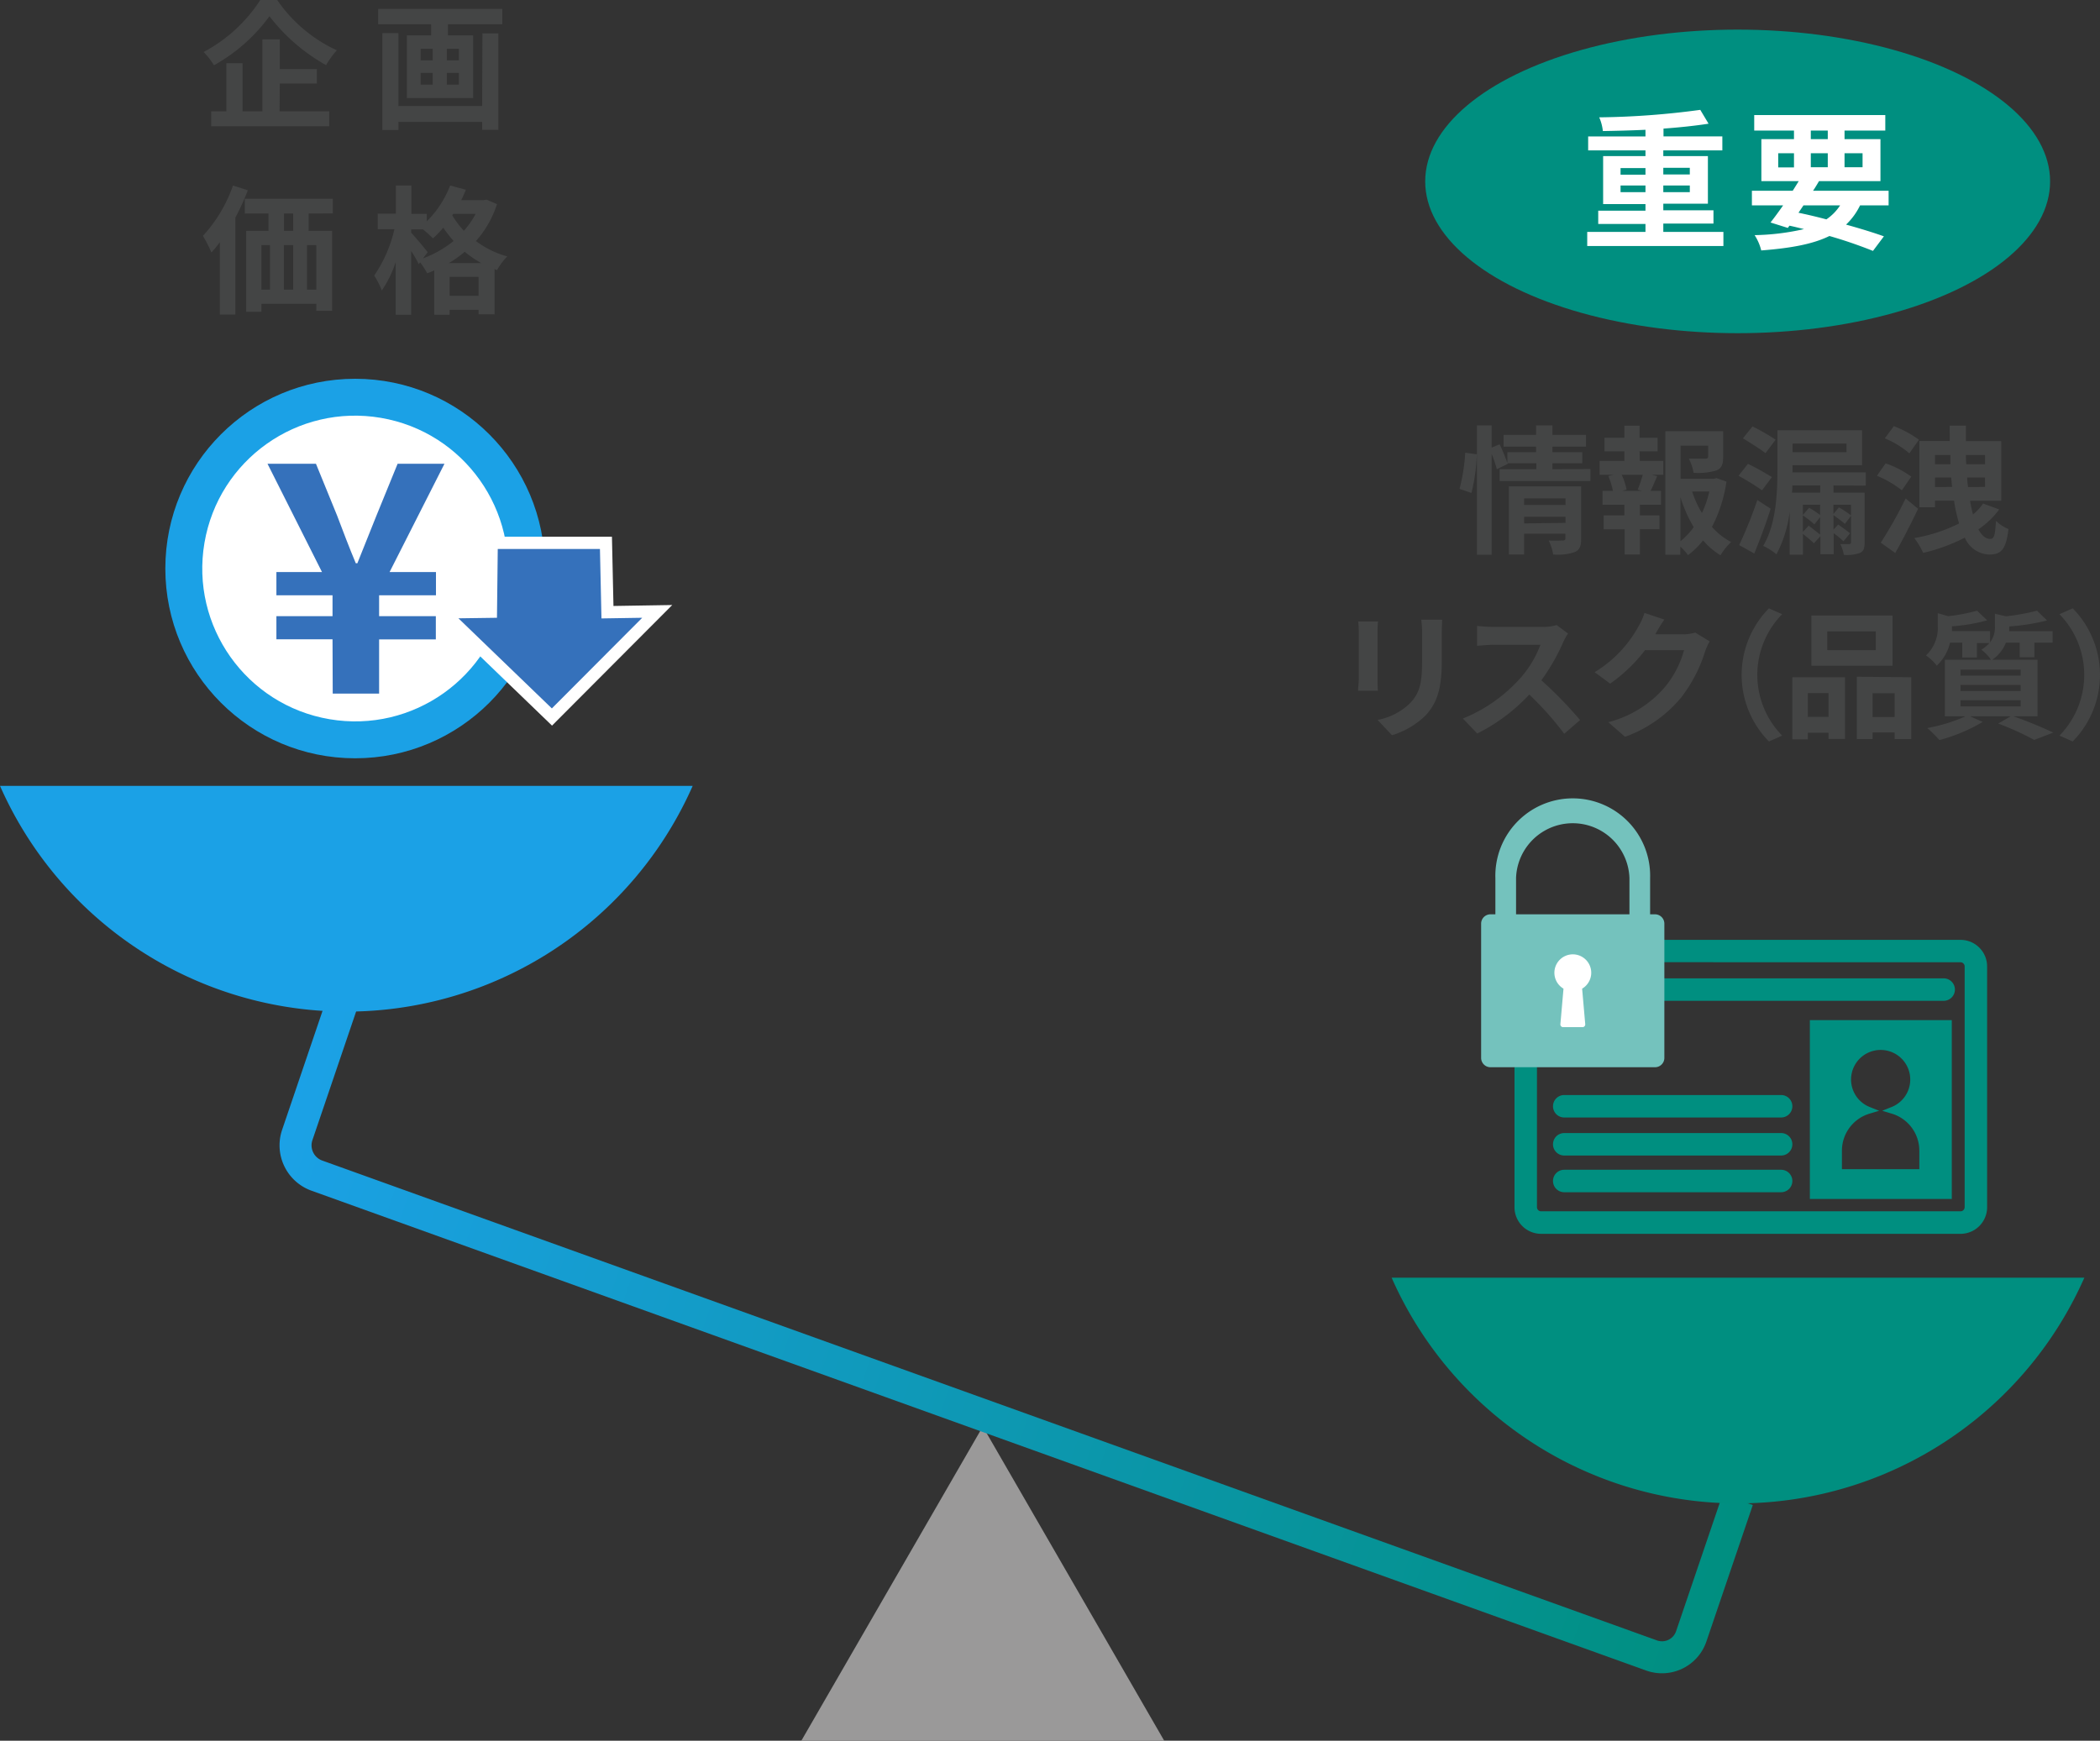 <svg xmlns="http://www.w3.org/2000/svg" xmlns:xlink="http://www.w3.org/1999/xlink" width="316.9" height="262.73" viewBox="0 0 316.9 262.73"><rect x="0" y="0" width="316.9" height="262.73" fill="#333333" stroke="none"/><defs><style>.cls-1{fill:#444545;}.cls-2{fill:#9a9999;}.cls-3{fill:none;stroke-width:4.83px;stroke:url(#名称未設定グラデーション_5);}.cls-3,.cls-7,.cls-9{stroke-miterlimit:10;}.cls-4{fill:#1ba1e6;}.cls-5,.cls-9{fill:#008f80;}.cls-6{fill:#fff;}.cls-7,.cls-8{fill:#3571bb;}.cls-7{stroke:#fff;stroke-width:1.85px;}.cls-9{stroke:#008f80;stroke-width:1.07px;}.cls-10{fill:#74c2bd;}</style><linearGradient id="名称未設定グラデーション_5" x1="463.9" y1="59.31" x2="692.24" y2="59.31" gradientTransform="translate(-375.74 -40.2) rotate(18.8)" gradientUnits="userSpaceOnUse"><stop offset="0" stop-color="#1ba1e6"/><stop offset="1" stop-color="#008f80"/></linearGradient></defs><g id="Layer_2" data-name="Layer 2"><g id="コンテンツ"><path class="cls-1" d="M220.25,73.79a27.6,27.6,0,0,0,.86-5.46l1.75.23a28.06,28.06,0,0,1-.81,5.84Zm19.75-3V72.6H226.3V70.82h5.54v-.9h-4.33l0,.11-1.63.79a17.89,17.89,0,0,0-.78-2.3V83.73h-2.23V64.21h2.23v3.35l1.2-.5a24.9,24.9,0,0,1,1.17,2.84V68.25h4.33v-.84h-4.9V65.64h4.9V64.21h2.47v1.43h5.06v1.77h-5.06v.84h4.5v1.67h-4.5v.9Zm-1.4,10.55c0,1.08-.21,1.67-1,2a8.1,8.1,0,0,1-3.22.35,7.72,7.72,0,0,0-.67-2.11c.86.06,1.84,0,2.12,0s.39-.08.39-.33v-.7H230v3.14h-2.3V73.4h10.9ZM230,75.22v1h6.25v-1Zm6.25,3.7V78H230v1Z"/><path class="cls-1" d="M247.46,69.57H251v2.09h-1.73l.81.21c-.35.77-.67,1.59-1,2.22h1.57v2.09h-3.18v1.61h2.95v2.09h-2.95v3.81h-2.3V79.88H242V77.79h3.12V76.18h-3.29V74.09h1.57a11.72,11.72,0,0,0-.69-2.24l.75-.19h-2.07V69.57h3.73V68.12h-3V66.07h3V64.25h2.3v1.82h2.72v2.05h-2.72Zm-.32,4.33a20.29,20.29,0,0,0,.76-2.24h-3.18a8.92,8.92,0,0,1,.73,2.24l-.67.19h3Zm13.39-1.21a21.38,21.38,0,0,1-2.19,6.84,10.19,10.19,0,0,0,2.9,2.28,9,9,0,0,0-1.61,2A11,11,0,0,1,257,81.56a11.46,11.46,0,0,1-2.28,2.23,7.11,7.11,0,0,0-1.15-1.29v1.23h-2.26V65.09h8.72V69c0,1.07-.23,1.68-1,2a9.61,9.61,0,0,1-3.46.36,8.16,8.16,0,0,0-.71-2.14c1,0,2.18,0,2.49,0s.42-.09.42-.32V67.27h-4.16v5h5l.42-.11Zm-6.94,9a10.74,10.74,0,0,0,2-2.13,20.45,20.45,0,0,1-2-4.52Zm1.76-7.51a15.43,15.43,0,0,0,1.48,3.25,15.38,15.38,0,0,0,1.11-3.25Z"/><path class="cls-1" d="M265.9,74a38.64,38.64,0,0,0-3.55-2.19l1.42-1.8a38.54,38.54,0,0,1,3.62,2Zm1.3,2.78c-.71,2.26-1.63,4.71-2.47,6.76l-2.28-1.27a64.83,64.83,0,0,0,2.74-6.8Zm-.78-8.38c-.75-.61-2.32-1.57-3.4-2.24l1.44-1.8a32.57,32.57,0,0,1,3.49,2Zm10.26,4.87v1.09h4.7v7.51c0,.9-.16,1.32-.71,1.59a6,6,0,0,1-2.43.29,6.32,6.32,0,0,0-.52-1.63c.57,0,1.15,0,1.32,0s.29-.08.29-.27v-4l-.92,1.22c-.4-.36-1.15-.9-1.73-1.32v2.19l.71-.77c.6.4,1.38,1,1.8,1.32l-1,1.21a15.75,15.75,0,0,0-1.48-1.23v3.18h-2V80.93L273.73,82c-.36-.37-1.07-.94-1.66-1.42v3.14h-2V77.25a18.47,18.47,0,0,1-2,6.42,8.57,8.57,0,0,0-2-1.28c2-3.32,2.15-8.12,2.15-11.52V64.94H281v5.28H270.5V71.3h11.05v2Zm-2,0h-4.21c0,.36,0,.71-.06,1.09h4.27Zm-4.17-6.32v1.3h8.14v-1.3ZM273,76.64a14.43,14.43,0,0,1,1.66,1.09V76.18h-2.6v1.55Zm-.06,2.7c.52.39,1.28,1,1.72,1.34V78.06l-.86,1.09a16,16,0,0,0-1.74-1.36v2.49Zm3.73-3.16v1.4l.83-1a14,14,0,0,1,1.82,1.21V76.18Z"/><path class="cls-1" d="M287,74a16.13,16.13,0,0,0-3.76-2.19l1.31-1.87a14.48,14.48,0,0,1,3.87,2Zm2.45,2.79c-1.05,2.21-2.28,4.62-3.45,6.67l-2.18-1.55a66.75,66.75,0,0,0,3.75-6.67Zm-1.32-8.37a14.19,14.19,0,0,0-3.7-2.26l1.36-1.84a15.93,15.93,0,0,1,3.79,2.05Zm13.56,8.47a12.76,12.76,0,0,1-3.14,3c.5.92,1.09,1.45,1.76,1.45s.75-.65.9-2.72a5.81,5.81,0,0,0,1.88,1.23c-.38,3.08-1.09,3.85-2.91,3.85a4.16,4.16,0,0,1-3.68-2.55,27.6,27.6,0,0,1-6.28,2.3,12.52,12.52,0,0,0-1.34-2.24,24.18,24.18,0,0,0,6.76-2.2,24.57,24.57,0,0,1-.77-3.45H292v1h-2.36v-10h4.58V64.23h2.45c0,.8,0,1.57,0,2.35H302v9h-4.71c.13.76.28,1.45.44,2.07A8,8,0,0,0,299.26,76ZM292,68.67v1.4h2.32c0-.46,0-.92,0-1.4Zm2.58,4.83c-.05-.46-.09-.94-.13-1.42H292V73.5Zm2.09-4.83c0,.48,0,.94.06,1.4h2.82v-1.4Zm2.88,4.83V72.08h-2.69c0,.48.08,1,.12,1.42Z"/><path class="cls-1" d="M207.88,95.36v7.07c0,.52,0,1.34.06,1.82h-3c0-.4.11-1.21.11-1.84v-7a15.62,15.62,0,0,0-.09-1.61h3C207.9,94.23,207.88,94.69,207.88,95.36Zm9.69.31v4.14c0,4.5-.88,6.45-2.43,8.16a12.42,12.42,0,0,1-5.08,3l-2.18-2.31a9.43,9.43,0,0,0,5-2.63c1.45-1.57,1.72-3.14,1.72-6.4v-4a13.88,13.88,0,0,0-.13-2.09h3.16C217.61,94.17,217.57,94.84,217.57,95.67Z"/><path class="cls-1" d="M235.89,96.93a30.78,30.78,0,0,1-3.29,5.75,60.38,60.38,0,0,1,5.84,6l-2.39,2.07a48.07,48.07,0,0,0-5.27-5.92,27.53,27.53,0,0,1-7.86,5.88l-2.16-2.26a23.37,23.37,0,0,0,8.58-6,16.21,16.21,0,0,0,3.12-5.13h-7.1c-.87,0-2,.13-2.46.15v-3a24.26,24.26,0,0,0,2.46.15h7.39a7.24,7.24,0,0,0,2.15-.28l1.72,1.28A9.74,9.74,0,0,0,235.89,96.93Z"/><path class="cls-1" d="M249.85,95.63a1.09,1.09,0,0,0-.06.11H254a6.65,6.65,0,0,0,1.82-.26L258,96.8a8.8,8.8,0,0,0-.69,1.51,22.09,22.09,0,0,1-3.64,7,19.63,19.63,0,0,1-8.45,5.9L242.7,109a16.7,16.7,0,0,0,8.43-5.17,14.82,14.82,0,0,0,3-5.71h-5.88a23.76,23.76,0,0,1-5.27,5.06l-2.34-1.73a18.36,18.36,0,0,0,6.52-6.74,9.85,9.85,0,0,0,1-2.2l3,1C250.65,94.23,250.1,95.17,249.85,95.63Z"/><path class="cls-1" d="M266.94,91.82l2,.88a13.07,13.07,0,0,0,0,18.33l-2,.88a14.31,14.31,0,0,1,0-20.09Z"/><path class="cls-1" d="M270.47,102.22h7.95v9.31h-2.49v-.94h-3.12v1h-2.34Zm2.34,2.39v3.59h3.12v-3.59Zm12.79-4.13H273.34V92.91H285.6Zm-2.54-5.18h-7.32v2.82h7.32Zm5.36,6.92v9.33h-2.51v-1h-3.33v1H280.2v-9.41Zm-2.51,6v-3.59h-3.33v3.59Z"/><path class="cls-1" d="M303.85,108.12a64.18,64.18,0,0,1,6,2.45l-2.88,1.11a41.28,41.28,0,0,0-5.44-2.47l1.88-1.09h-6.11l1.9.84a26,26,0,0,1-6.52,2.74c-.44-.48-1.32-1.38-1.84-1.82a24.7,24.7,0,0,0,5.75-1.76h-3.1V99.58h6.95A6,6,0,0,0,299,98.06a5.16,5.16,0,0,0,1.21-1h-1.88v2.18h-2.22V97h-1.84a7,7,0,0,1-2,3.47,7.22,7.22,0,0,0-1.63-1.54,5.71,5.71,0,0,0,1.78-4.48v-1.9L294,93a26.37,26.37,0,0,0,4.35-.83l1.52,1.46a27,27,0,0,1-5.31.9v.1c0,.19,0,.42,0,.63h5.75v1.7a3.77,3.77,0,0,0,.73-2.43v-1.9l1.68.39a33.25,33.25,0,0,0,4.68-.85l1.51,1.48a33,33,0,0,1-5.71.9v.11c0,.18,0,.39,0,.6h6.55V97H307v2.2h-2.22V97H302.7a5.55,5.55,0,0,1-2.05,2.57h6.82v8.54Zm-8-6.15h9.08v-.9h-9.08Zm0,2.32h9.08v-.9h-9.08Zm0,2.32h9.08v-.92h-9.08Z"/><path class="cls-1" d="M312.78,111.91l-2-.88a13.1,13.1,0,0,0,0-18.33l2-.88a14.31,14.31,0,0,1,0,20.09Z"/><path class="cls-1" d="M41.83,0a22.16,22.16,0,0,0,9,7.59A13.59,13.59,0,0,0,49.2,9.83a28,28,0,0,1-8.54-7.38,25.85,25.85,0,0,1-8.37,7.4,10.47,10.47,0,0,0-1.57-2A23,23,0,0,0,39.28,0Zm.36,16.8h7.49v2.26H31.87V16.8h2.29V9.54H36.6V16.8h3V5.94h2.62v4.48h5.6v2.19h-5.6Z"/><path class="cls-1" d="M75.8,1.34V3.66H67.6V5.33h3.8v9.48h-10V5.33h3.66V3.66h-8V1.34Zm-3,3.7h2.41V19.6H72.76V18.39H60.13v1.23H57.7V5h2.43v11H72.76ZM63.48,9.12H65.3V7.36H63.48Zm0,3.66H65.3V11H63.48Zm5.77-5.42H67.43V9.12h1.82Zm0,3.64H67.43v1.78h1.82Z"/><path class="cls-1" d="M37.4,28.72a37.94,37.94,0,0,1-1.88,4.12V47.48H33.17V36.56a15.72,15.72,0,0,1-1.27,1.55,19.21,19.21,0,0,0-1.28-2.51A21.73,21.73,0,0,0,35.16,28Zm9.18,3.51v2.62h3.54V46.92H47.73V45.85H39.45v1.2h-2.3V34.85h3.37V32.23H36.94V30H50.22v2.21ZM39.45,43.72h1.29V37H39.45ZM42.84,37v6.72h1.4V37Zm1.4-4.77H42.86v2.62h1.38ZM47.73,37h-1.4v6.72h1.4Z"/><path class="cls-1" d="M75,30.81a15.49,15.49,0,0,1-3.18,5.57,13.94,13.94,0,0,0,4.73,2.32A9.9,9.9,0,0,0,75,40.77l-.37-.15v6.82H72.22v-.67H67.85v.74H65.53v-6.7c-.36.17-.72.31-1.07.44a9.79,9.79,0,0,0-1.07-1.65l-.19.27a22.73,22.73,0,0,0-1.15-2v9.64H59.71V39.56a16.9,16.9,0,0,1-2.09,4.28,12.88,12.88,0,0,0-1.15-2.25,20.45,20.45,0,0,0,3.05-7H57V32.25h2.74V28h2.34v4.28H64.4v1.13A15.41,15.41,0,0,0,67.93,28l2.37.64c-.21.53-.44,1.05-.7,1.57H73l.42-.08ZM63.83,39a16.37,16.37,0,0,0,4.62-2.63,20.57,20.57,0,0,1-1.56-2,16,16,0,0,1-1.55,1.61,18.75,18.75,0,0,0-1.51-1.36H62.05v.5c.57.61,2.14,2.47,2.49,2.95Zm8.81.71A15.81,15.81,0,0,1,70.13,38a16.19,16.19,0,0,1-2.41,1.71Zm-.42,4.94V41.79H67.85v2.85ZM68.39,32.28l-.15.21A13.57,13.57,0,0,0,70,34.83a12.82,12.82,0,0,0,1.78-2.55Z"/><polygon class="cls-2" points="148.31 215.31 120.92 262.74 175.69 262.74 148.31 215.31"/><path class="cls-3" d="M262.22,226.38l-7,20.59a4.66,4.66,0,0,1-6,2.89L47.79,177.43a4.86,4.86,0,0,1-2.94-6.1l7-20.6"/><path class="cls-4" d="M0,118.61a57.12,57.12,0,0,0,104.53,0Z"/><path class="cls-5" d="M210,192.84a57.13,57.13,0,0,0,104.54,0Z"/><circle class="cls-4" cx="53.59" cy="85.81" r="28.64"/><circle class="cls-6" cx="53.59" cy="85.81" r="23.07" transform="translate(-39.99 124.24) rotate(-80.34)"/><polygon class="cls-7" points="91.67 92.4 91.44 81.93 74.2 81.93 74.08 92.33 66.92 92.43 83.29 108.22 99.18 92.28 91.67 92.4"/><path class="cls-8" d="M50.18,96.49H41.71V93h8.47V89.85H41.71V86.34h6.88L40.37,70h7.31l3.18,7.79c.91,2.41,1.82,4.81,2.83,7.22h.24c1-2.46,1.93-4.86,2.89-7.22L60,70h7.07L58.79,86.34h7v3.51H57.21V93h8.56v3.51H57.21v8.18h-7Z"/><path class="cls-9" d="M295.85,185.69H232.56a3.48,3.48,0,0,1-3.48-3.48V145.87a3.48,3.48,0,0,1,3.48-3.48h63.29a3.48,3.48,0,0,1,3.48,3.48v36.34A3.48,3.48,0,0,1,295.85,185.69Zm-63.29-41a1.17,1.17,0,0,0-1.16,1.17v36.34a1.16,1.16,0,0,0,1.16,1.16h63.29a1.16,1.16,0,0,0,1.16-1.16V145.87a1.17,1.17,0,0,0-1.16-1.17Z"/><path class="cls-9" d="M293.31,150.52H235.1a1.16,1.16,0,0,1,0-2.32h58.21a1.16,1.16,0,0,1,0,2.32Z"/><path class="cls-9" d="M273.65,154.51v25.92H294V154.51ZM290.17,177H277.42v-3.32a6.37,6.37,0,0,1,4.53-6.1,5,5,0,1,1,3.7,0,6.36,6.36,0,0,1,4.52,6.1Z"/><path class="cls-9" d="M268.78,168.13H236.05a1.16,1.16,0,0,1,0-2.32h32.73a1.16,1.16,0,0,1,0,2.32Z"/><path class="cls-9" d="M268.78,173.87H236.05a1.16,1.16,0,0,1,0-2.32h32.73a1.16,1.16,0,0,1,0,2.32Z"/><path class="cls-9" d="M268.78,179.41H236.05a1.16,1.16,0,0,1,0-2.32h32.73a1.16,1.16,0,0,1,0,2.32Z"/><rect class="cls-6" x="230.67" y="142.17" width="14.43" height="14.43"/><path class="cls-10" d="M249.75,138H224.92a1.41,1.41,0,0,0-1.41,1.41v20.26a1.41,1.41,0,0,0,1.41,1.41h24.83a1.41,1.41,0,0,0,1.41-1.41V139.42A1.41,1.41,0,0,0,249.75,138Zm-11,11.22.47,5.36a.41.41,0,0,1-.41.45h-2.93a.41.41,0,0,1-.41-.45l.47-5.36a2.78,2.78,0,1,1,2.81,0Z"/><path class="cls-10" d="M247.45,144.2a1.56,1.56,0,0,1-1.56-1.57V132.52a8.56,8.56,0,0,0-17.11,0v10.11a1.56,1.56,0,1,1-3.12,0V132.52a11.68,11.68,0,1,1,23.35,0v10.11A1.56,1.56,0,0,1,247.45,144.2Z"/><ellipse class="cls-5" cx="262.22" cy="27.38" rx="47.15" ry="22.91"/><path class="cls-6" d="M260.07,35v2.13H239.52V35h8.79v-1.2h-7.13v-2h7.13v-1h-6.39V23.56h6.39V22.7h-8.65V20.59h8.65v-1c-2.17.1-4.39.16-6.43.19a7,7,0,0,0-.55-2.07,122.15,122.15,0,0,0,15.25-1.13l1.25,2.09c-2,.31-4.33.56-6.8.74v1.18h8.88V22.7H251v.86h6.73v7.18H251v1h7.57v2H251V35Zm-15.52-8.63h3.76v-1h-3.76ZM248.31,29V28h-3.76v1ZM251,25.33v1h4v-1ZM255,28h-4v1h4Z"/><path class="cls-6" d="M280.69,31a9.91,9.91,0,0,1-2.11,2.9c2.2.61,4.17,1.22,5.71,1.77l-1.65,2.2a68.13,68.13,0,0,0-6.57-2.25c-2.54,1.25-5.9,1.84-10.29,2.18a7.56,7.56,0,0,0-1-2.31,36.19,36.19,0,0,0,7.45-.91c-.72-.18-1.45-.36-2.19-.52l-.25.34-2.61-.82c.57-.72,1.22-1.61,1.9-2.58h-4.71V28.79h6.16c.32-.49.62-1,.91-1.45H265.8V21h4.92V19.71h-6V17.37H284.5v2.34h-6.15V21h5.42v6.34H274.5c-.29.48-.59,1-.9,1.45H285V31Zm-12.35-5.73h2.38V23.13h-2.38Zm3.06,6.84c1.4.29,2.83.63,4.21,1A7.43,7.43,0,0,0,277.68,31h-5.53ZM273.26,21h2.56V19.71h-2.56Zm2.56,4.24V23.13h-2.56v2.11Zm2.53-2.11v2.11h2.72V23.13Z"/></g></g></svg>
